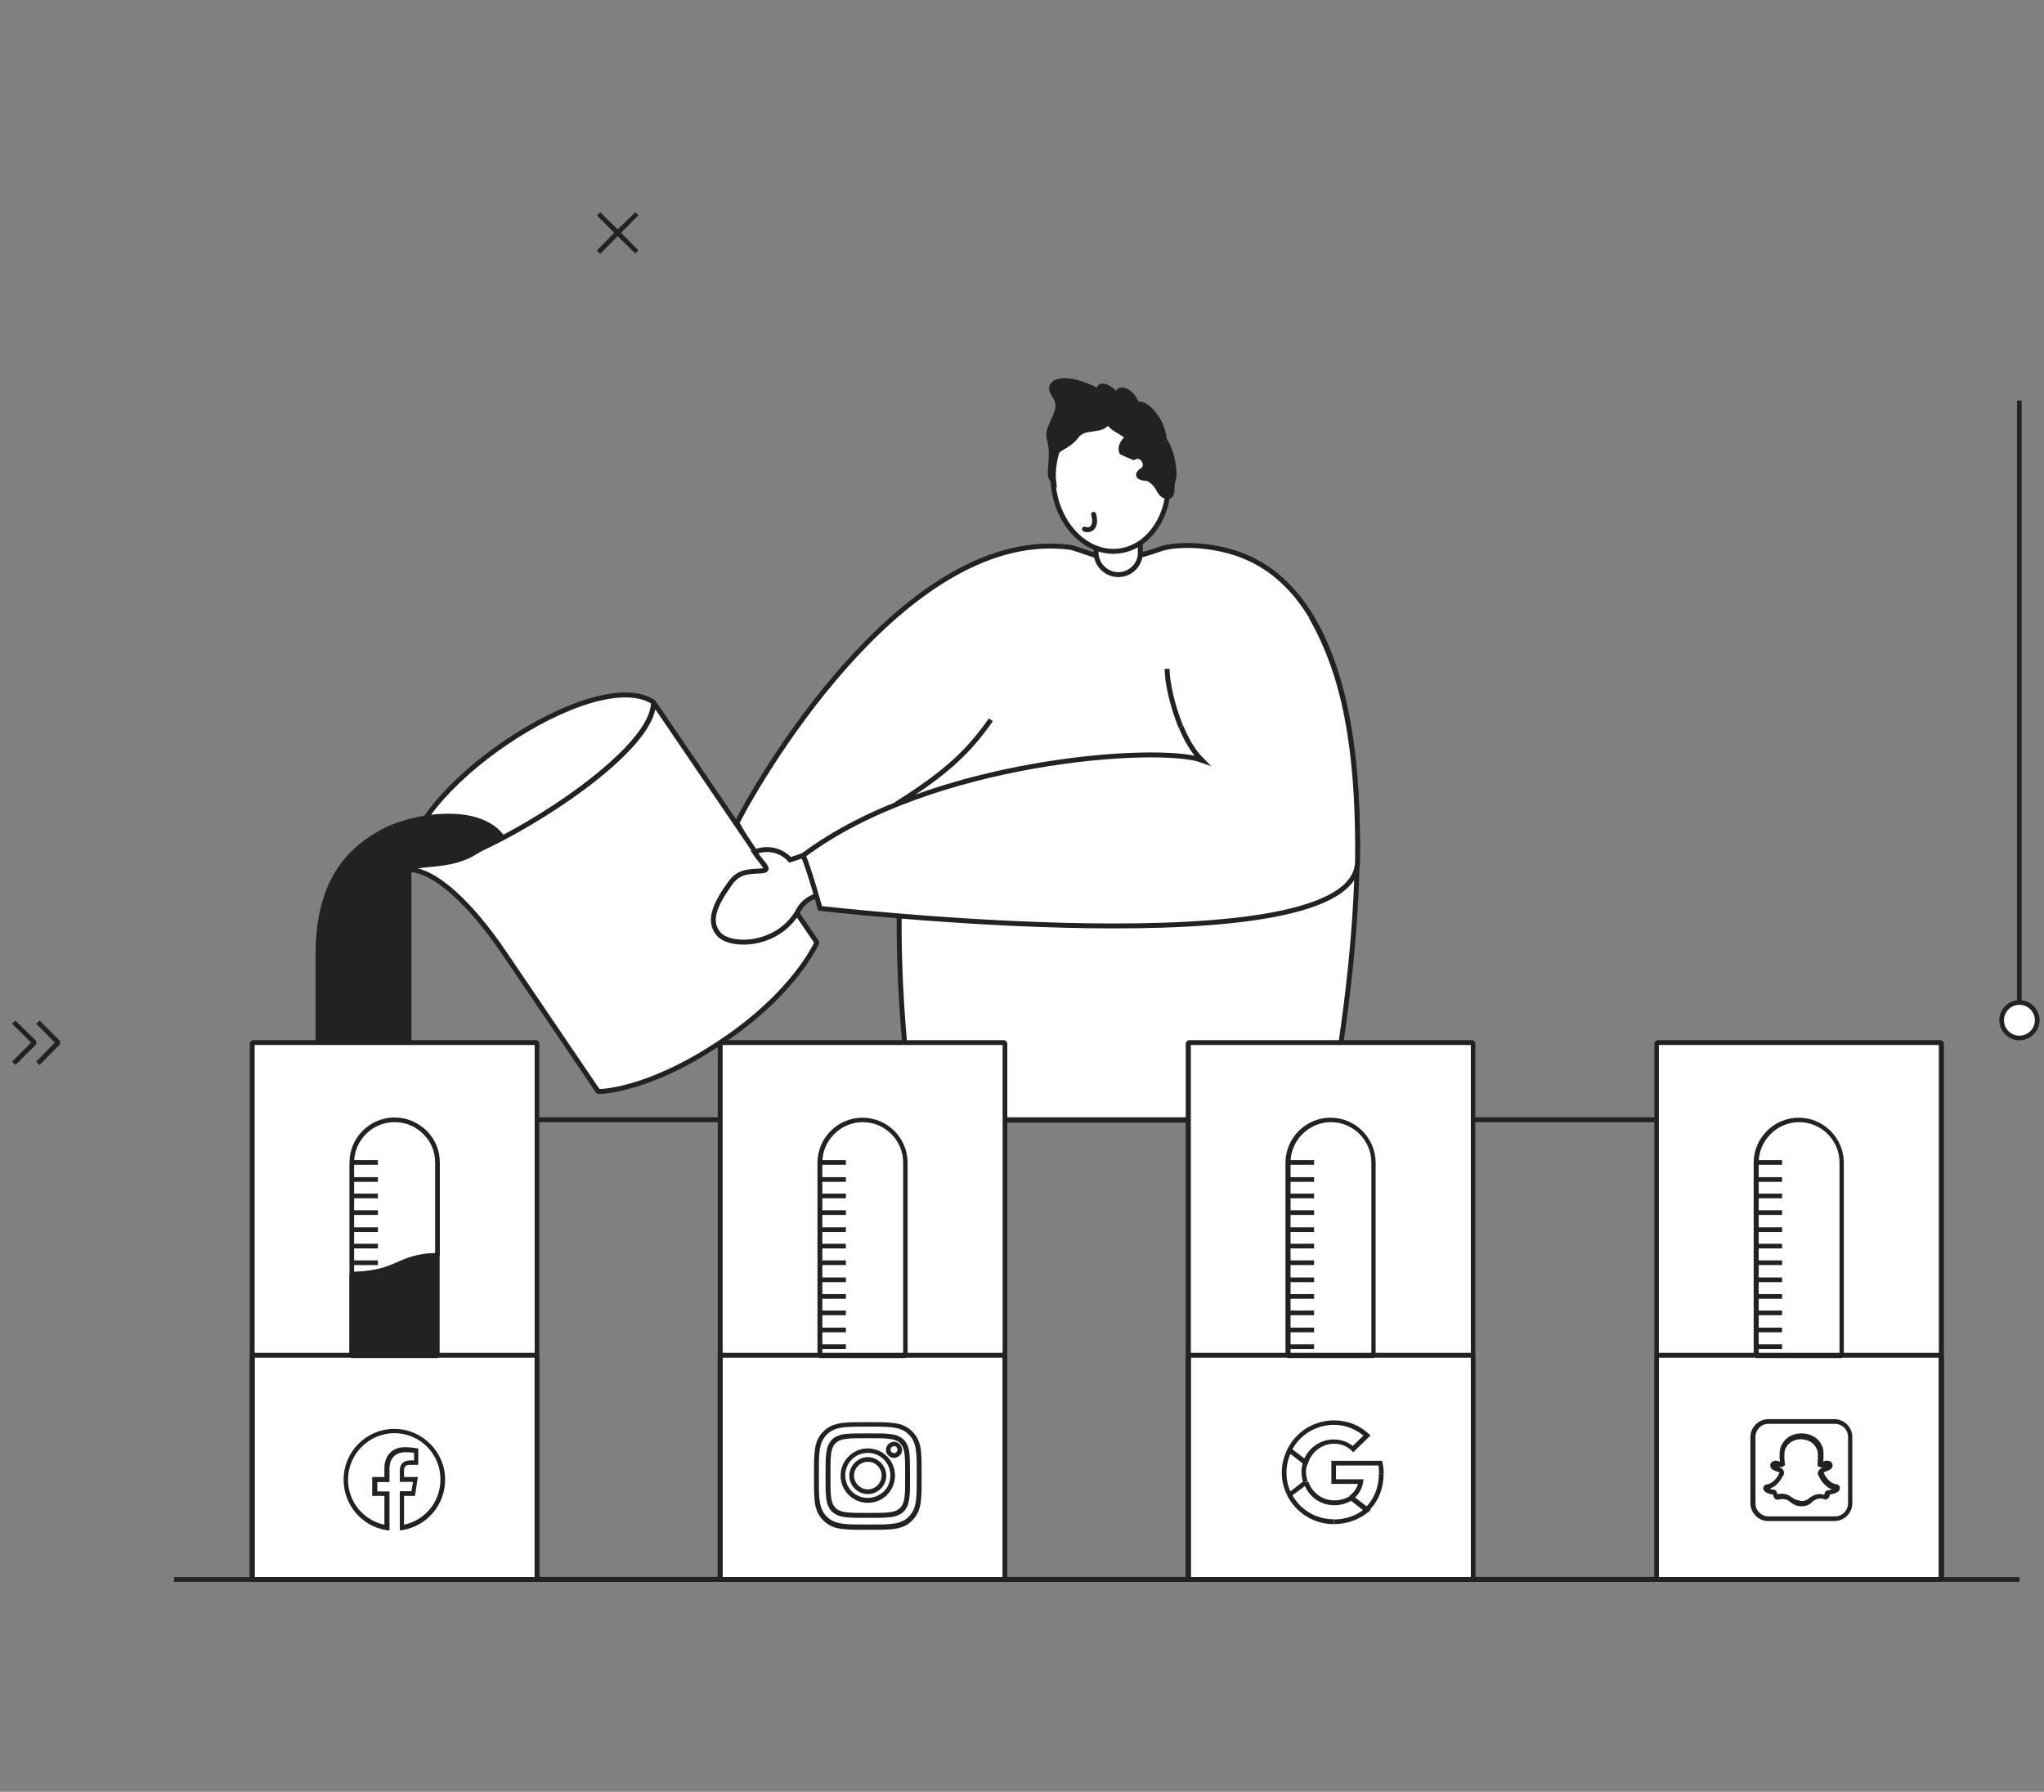 <?xml version="1.0" encoding="UTF-8"?><svg id="Layer_2" xmlns="http://www.w3.org/2000/svg" viewBox="0 0 962.68 844"><rect x="0" y="0" width="962.68" height="844" fill="#808080" stroke="none"/><defs><style>.cls-1,.cls-2,.cls-3,.cls-4,.cls-5,.cls-6,.cls-7,.cls-8{stroke:#212322;}.cls-1,.cls-2,.cls-4,.cls-5,.cls-6,.cls-7,.cls-8{stroke-width:2.32px;}.cls-1,.cls-2,.cls-5,.cls-8{stroke-miterlimit:10;}.cls-1,.cls-5,.cls-6{fill:none;}.cls-9,.cls-10,.cls-11,.cls-12{stroke-width:0px;}.cls-9,.cls-7,.cls-8{fill:#212322;}.cls-2,.cls-3,.cls-4,.cls-11,.cls-12{fill:#fff;}.cls-3{stroke-miterlimit:10;stroke-width:2.32px;}.cls-10{fill:#000;}.cls-4,.cls-6,.cls-7{stroke-linejoin:bevel;}.cls-5{stroke-linecap:round;}.cls-11{opacity:0;}</style></defs><g id="Layer_1-2"><g id="Layer_2-2"><path class="cls-2" d="M347.05,387.61c13.77-26.87,81.66-139.99,157.4-129.76,13.48,3.82,18.17,9.28,41.98.76,7.55-2.68,25.82-2.68,41.02,4.02,32.51,14.15,67.61,66.27,44.27,227.59-4.11,21.52-8.41,37.39-8.41,37.39h-192.88s-11.86-71.14-4.59-139.42c-19.6,10.33-58.81,34.42-58.81,34.42l-19.99-35Z"/><path class="cls-4" d="M307.75,330.72c.86,21.52-60.24,62.63-93.9,74.3-8.41,2.96-14.44-.48-21.9,4.59h0c-3.06-35.95,88.07-97.35,115.8-78.89Z"/><path class="cls-4" d="M307.75,330.72c14.73,21.71,76.98,113.22,76.98,113.22,0,0-10.33,23.91-45.52,47.14-35.29,23.52-57.47,23.05-57.47,23.05,0,0-38.06-56.13-44.56-65.69-14.34-21.13-32.03-39.11-45.04-38.82,7.36-5.07,13.1-1.05,24.67-5.64,33.09-13,91.8-51.54,90.94-73.25Z"/><path class="cls-7" d="M236.98,394.98c-10.81-16.26-43.41-10.9-57.85-2.68-13.1,7.55-29.36,21.13-29.36,57.28v41.79h42.84v-81.47c3.54-4.4,18.65-.48,31.46-8.7,10.61-6.98,12.91-6.22,12.91-6.22Z"/><path class="cls-2" d="M385.58,400.43c-5.93,2.1-13.48,4.59-13.48,4.59,0,0-6.02-7.65-16.83-3.73,4.4,6.6,8.7,8.7,2.49,8.99-6.31.29-10.23.57-14.06,6.02-6.98,9.75-10.52,17.69-5.07,23.81,5.45,6.02,27.06,5.93,36.91-10.33,2.77-5.45,6.22-7.65,16.64-10.23,10.52-2.1,6.79-23.81-6.6-19.12Z"/><path class="cls-2" d="M556.27,342.38c2.49,6.02,5.74,11.67,9.75,15.68-20.08-7.27-127.56-.29-187.71,44.85,2.77,6.5,7.94,24.96,7.94,24.96,0,0,253.12,29.26,253.12-22.28.76-66.75-11.09-95.82-21.9-115.13"/><path class="cls-2" d="M549.68,315.03c0,6.22,2.39,17.31,6.5,27.35"/><path class="cls-2" d="M526.73,270.66h0c-5.74,0-10.52-4.69-10.52-10.52v-4.88h20.85v4.88c.19,5.74-4.59,10.52-10.33,10.52Z"/><path class="cls-1" d="M466.67,339.04c-10.33,14.73-20.65,24.77-44.47,39.68"/><ellipse class="cls-3" cx="523.12" cy="225.83" rx="27.16" ry="33.95" transform="translate(-20.85 56.28) rotate(-6.04)"/><path class="cls-8" d="M545.18,229.74c1.43,2.49,2.49,4.11,4.69,4.11,3.25,0,1.43-4.88,2.68-7.65,1.15-2.77-.19-13.48-4.11-18.93-1.34-11.95-10.52-18.65-12.81-16.64-3.25-8.22-10.23-8.7-9.47-3.73-3.06-5.35-9.56-6.98-8.41-2.39-16.64-9.18-25.53-4.69-21.52,1.15,4.02,5.93,1.43,8.22-1.63,15.97-1.91,5.07.86,4.69.48,13.58-.48,8.89-1.05,9.18,1.15,11.38-.57-4.69.57-10.23,1.34-13,.57-2.77,5.45-2.96,9.47-8.22,4.02-5.35,12.24-1.15,15.2-7.36.19,3.54,4.4,4.3,8.99,7.94-4.59,3.73-2.96,7.08-2.96,7.08,0,0,2.1,1.05,5.64,2.49,4.02-2.39,7.55,3.73,4.02,6.02-3.54,2.39-1.05,3.82,2.39,3.82,1.63.57,4.02,2.58,4.88,4.4Z"/><path class="cls-5" d="M510.76,249.24c2.68,1.05,6.02-.76,4.3-6.98"/><rect class="cls-6" x="128.64" y="527.42" width="777.05" height="216.49"/></g><g id="Layer_3"><rect class="cls-12" x="118.79" y="491.08" width="134.07" height="252.93"/><path class="cls-9" d="M252.86,745.06H118.79l-1.15-1.15v-252.83l1.15-1.15h134.07l1.15,1.15v252.93l-1.15,1.05ZM119.94,742.86h131.87v-250.63H119.94v250.63Z"/><path class="cls-9" d="M252.86,745.06H118.79l-1.15-1.15v-105.57l1.15-1.15h134.07l1.15,1.15v105.57l-1.15,1.15ZM119.94,742.86h131.87v-103.37H119.94v103.37Z"/><path class="cls-9" d="M206,591.39v47.14h-40.35v-38.25c22.76-.48,21.13-8.51,40.35-8.89Z"/><path class="cls-9" d="M206,639.68h-40.35l-1.15-1.15v-38.25l1.05-1.15c11.67-.29,16.64-2.49,21.71-4.69,4.69-2.1,9.18-4.02,18.65-4.3l1.15,1.15v47.14l-1.05,1.24ZM166.89,637.38h38.06v-44.85c-8.22.29-12.24,2.2-16.64,4.02-5.07,2.2-10.04,4.4-21.42,4.88v35.95h0Z"/><path class="cls-9" d="M165.74,601.43l-1.15-1.15v-52.69c0-11.67,9.56-21.23,21.23-21.23,5.64,0,10.9,2.2,15.11,6.22,4.02,4.02,6.22,9.28,6.22,15.11v43.7l-1.05,1.15c-8.99.29-13.29,2.1-17.88,4.11-5.07,2.1-10.42,4.49-22.47,4.78ZM185.82,528.56c-10.52,0-19.03,8.61-19.03,19.03v51.54c10.81-.48,15.78-2.49,20.56-4.59,4.59-1.91,8.89-3.82,17.59-4.3v-42.65c0-5.07-1.91-9.85-5.64-13.48-3.63-3.63-8.32-5.55-13.48-5.55Z"/><rect class="cls-9" x="165.74" y="546.45" width="12.24" height="2.2"/><rect class="cls-9" x="165.74" y="554.48" width="12.24" height="2.2"/><rect class="cls-9" x="165.74" y="562.22" width="12.24" height="2.2"/><rect class="cls-9" x="165.74" y="570.06" width="12.24" height="2.2"/><rect class="cls-9" x="165.74" y="578.1" width="12.24" height="2.2"/><rect class="cls-9" x="165.74" y="585.84" width="12.24" height="2.2"/><rect class="cls-9" x="165.74" y="593.68" width="12.24" height="2.2"/><rect class="cls-9" x="165.74" y="601.72" width="12.24" height="2.2"/><rect class="cls-9" x="165.74" y="609.56" width="12.24" height="2.2"/><rect class="cls-9" x="165.74" y="617.3" width="12.24" height="2.2"/><rect class="cls-9" x="165.74" y="625.34" width="12.24" height="2.2"/><rect class="cls-9" x="165.74" y="633.18" width="12.24" height="2.2"/><rect class="cls-12" x="339.4" y="491.08" width="134.07" height="252.93"/><path class="cls-9" d="M473.27,745.06h-134.07l-1.15-1.15v-252.83l1.15-1.15h134.07l1.15,1.15v252.93l-1.15,1.05ZM340.35,742.86h131.87v-250.63h-131.87v250.63Z"/><path class="cls-9" d="M473.27,745.06h-134.07l-1.15-1.15v-105.57l1.15-1.15h134.07l1.15,1.15v105.57l-1.15,1.15ZM340.35,742.86h131.87v-103.37h-131.87v103.37Z"/><path class="cls-9" d="M426.51,639.68h-40.35l-1.15-1.15v-90.84c0-11.67,9.56-21.23,21.23-21.23s21.23,9.56,21.23,21.23v90.84l-.96,1.15ZM387.3,637.38h38.06v-89.79c0-10.52-8.61-19.03-19.03-19.03s-19.03,8.61-19.03,19.03v89.79h0Z"/><rect class="cls-9" x="386.16" y="546.45" width="12.24" height="2.2"/><rect class="cls-9" x="386.16" y="554.48" width="12.24" height="2.2"/><rect class="cls-9" x="386.16" y="562.22" width="12.24" height="2.2"/><rect class="cls-9" x="386.16" y="570.06" width="12.24" height="2.2"/><rect class="cls-9" x="386.16" y="578.1" width="12.24" height="2.2"/><rect class="cls-9" x="386.16" y="585.84" width="12.24" height="2.2"/><rect class="cls-9" x="386.16" y="593.68" width="12.24" height="2.2"/><rect class="cls-9" x="386.16" y="601.72" width="12.24" height="2.2"/><rect class="cls-9" x="386.16" y="609.56" width="12.24" height="2.2"/><rect class="cls-9" x="386.16" y="617.3" width="12.24" height="2.2"/><rect class="cls-9" x="386.16" y="625.34" width="12.24" height="2.2"/><rect class="cls-9" x="386.16" y="633.18" width="12.24" height="2.2"/><rect class="cls-12" x="559.81" y="491.08" width="134.07" height="252.93"/><path class="cls-9" d="M693.78,745.06h-134.07l-1.24-1.15v-252.83l1.15-1.15h134.07l1.15,1.15v252.93l-1.05,1.05ZM560.86,742.86h131.87v-250.63h-131.87v250.63h0Z"/><path class="cls-9" d="M693.78,745.06h-134.07l-1.24-1.15v-105.57l1.15-1.15h134.07l1.15,1.15v105.57l-1.05,1.15ZM560.86,742.86h131.87v-103.37h-131.87v103.37h0Z"/><path class="cls-9" d="M646.93,639.68h-40.35l-1.15-1.15v-90.84c0-11.67,9.56-21.23,21.23-21.23s21.23,9.56,21.23,21.23v90.84l-.96,1.15ZM607.82,637.38h38.06v-89.79c0-10.52-8.61-19.03-19.03-19.03s-19.03,8.61-19.03,19.03v89.79h0Z"/><rect class="cls-9" x="606.67" y="546.45" width="12.24" height="2.2"/><rect class="cls-9" x="606.67" y="554.48" width="12.24" height="2.2"/><rect class="cls-9" x="606.67" y="562.22" width="12.24" height="2.2"/><rect class="cls-9" x="606.67" y="570.06" width="12.24" height="2.2"/><rect class="cls-9" x="606.67" y="578.1" width="12.24" height="2.2"/><rect class="cls-9" x="606.67" y="585.84" width="12.24" height="2.2"/><rect class="cls-9" x="606.67" y="593.68" width="12.24" height="2.2"/><rect class="cls-9" x="606.67" y="601.72" width="12.24" height="2.2"/><rect class="cls-9" x="606.67" y="609.56" width="12.24" height="2.2"/><rect class="cls-9" x="606.67" y="617.3" width="12.24" height="2.2"/><rect class="cls-9" x="606.67" y="625.34" width="12.24" height="2.2"/><rect class="cls-9" x="606.67" y="633.18" width="12.24" height="2.2"/><rect class="cls-12" x="780.32" y="491.08" width="134.07" height="252.93"/><path class="cls-9" d="M914.39,745.06h-134.07l-1.15-1.15v-252.83l1.15-1.15h134.07l1.15,1.15v252.93l-1.15,1.05ZM781.28,742.86h131.87v-250.63h-131.87v250.63Z"/><path class="cls-9" d="M914.39,745.06h-134.07l-1.15-1.15v-105.57l1.15-1.15h134.07l1.15,1.15v105.57l-1.15,1.15ZM781.28,742.86h131.87v-103.37h-131.87v103.37Z"/><path class="cls-9" d="M867.44,639.68h-40.35l-1.15-1.15v-90.84c0-11.67,9.56-21.23,21.23-21.23s21.23,9.56,21.23,21.23v90.84l-.96,1.15ZM828.23,637.38h38.15v-89.79c0-10.52-8.61-19.03-19.03-19.03s-19.03,8.61-19.03,19.03v89.79h-.1Z"/><rect class="cls-9" x="827.08" y="546.45" width="12.24" height="2.2"/><rect class="cls-9" x="827.08" y="554.48" width="12.24" height="2.2"/><rect class="cls-9" x="827.08" y="562.22" width="12.24" height="2.2"/><rect class="cls-9" x="827.08" y="570.06" width="12.24" height="2.2"/><rect class="cls-9" x="827.08" y="578.1" width="12.24" height="2.2"/><rect class="cls-9" x="827.08" y="585.84" width="12.24" height="2.2"/><rect class="cls-9" x="827.08" y="593.68" width="12.24" height="2.2"/><rect class="cls-9" x="827.08" y="601.72" width="12.24" height="2.2"/><rect class="cls-9" x="827.08" y="609.56" width="12.24" height="2.2"/><rect class="cls-9" x="827.08" y="617.3" width="12.24" height="2.2"/><rect class="cls-9" x="827.08" y="625.34" width="12.24" height="2.2"/><rect class="cls-9" x="827.08" y="633.18" width="12.24" height="2.2"/><rect class="cls-9" x="81.98" y="742.86" width="869.13" height="2.2"/><path class="cls-9" d="M188.31,720.86v-18.46h5.45l.77-4.4h-6.22v-5.45c0-2.96,1.91-4.69,4.88-4.69h1.82v-3.54c-.86-.19-2.49-.29-4.02-.29-4.69,0-7.55,2.77-7.55,7.84v6.22h-5.74v4.4h5.74v18.46l-1.34-.19c-11.67-1.82-20.27-11.86-20.27-23.81,0-13.29,10.81-23.91,23.91-23.91s23.91,10.81,23.91,23.91c0,11.95-8.61,21.9-20.27,23.81l-1.05.1ZM185.82,675.06c-11.95,0-21.9,9.75-21.9,21.9,0,10.33,7.08,19.03,17.12,21.23v-13.58h-5.74v-8.89h5.74v-4.02c0-6.22,3.73-10.04,9.75-10.04,2.49,0,5.16.48,5.35.48l.86.19v7.65h-4.02c-1.15,0-2.68.29-2.68,2.49v3.25h6.5l-1.34,8.89h-5.16v13.58c10.04-2.2,17.12-10.9,17.12-21.23.19-11.95-9.56-21.9-21.61-21.9Z"/><path class="cls-9" d="M408.72,720.58c-6.6,0-7.55,0-10.04-.19s-4.4-.48-6.22-1.15c-1.91-.76-3.25-1.63-4.69-3.06-1.34-1.34-2.39-2.77-3.06-4.69-.76-1.91-1.05-3.82-1.15-6.22-.19-2.68-.19-3.54-.19-10.04s0-7.55.19-10.04.48-4.4,1.15-6.22c.76-1.91,1.63-3.25,3.06-4.69,1.34-1.34,2.77-2.39,4.69-3.06s3.82-1.05,6.22-1.15c2.68-.19,3.54-.19,10.04-.19s7.55,0,10.04.19,4.4.48,6.22,1.15c1.91.76,3.25,1.63,4.69,3.06,1.34,1.34,2.39,2.77,3.06,4.69.76,1.91,1.05,3.82,1.15,6.22.19,2.68.19,3.54.19,10.04s0,7.55-.19,10.04-.48,4.4-1.15,6.22c-.76,1.82-1.63,3.25-3.06,4.69-1.34,1.34-2.77,2.39-4.69,3.06s-3.82,1.05-6.22,1.15c-2.49.19-3.35.19-10.04.19ZM408.72,672c-6.5,0-7.36,0-10.04.19-2.2.19-4.02.48-5.45,1.05s-2.77,1.34-3.82,2.49c-1.15,1.15-1.91,2.39-2.49,3.82-.57,1.63-.86,3.25-1.05,5.45-.19,2.49-.19,3.44-.19,10.04s0,7.36.19,10.04c.19,2.2.48,4.02,1.05,5.45s1.34,2.77,2.49,3.82c1.15,1.15,2.39,1.91,3.82,2.49,1.63.57,3.25.86,5.45,1.05,2.49.19,3.44.19,10.04.19s7.36,0,10.04-.19c2.2-.19,4.02-.48,5.45-1.05s2.77-1.34,3.82-2.49c1.15-1.15,1.91-2.39,2.49-3.82.57-1.63.86-3.25,1.05-5.45.19-2.49.19-3.44.19-10.04s0-7.36-.19-10.04c-.19-2.2-.48-4.02-1.05-5.45s-1.34-2.77-2.49-3.82c-1.15-1.15-2.39-1.91-3.82-2.49-1.63-.57-3.25-.86-5.45-1.05-2.58-.19-3.35-.19-10.04-.19ZM408.72,714.94c-6.22,0-6.98,0-9.28-.19-2.39-.19-3.73-.57-4.59-.86-1.15-.48-2.1-1.05-3.06-1.91-.86-.86-1.43-1.82-1.91-3.06-.29-.86-.76-2.2-.86-4.59-.19-2.39-.19-3.06-.19-9.28s0-6.98.19-9.28c.19-2.39.57-3.73.86-4.59.48-1.15,1.05-2.1,1.91-3.06.86-.86,1.82-1.43,3.06-1.91.86-.29,2.2-.76,4.59-.86,2.39-.19,3.06-.19,9.28-.19s6.98,0,9.28.19c2.39.19,3.73.57,4.59.86,1.15.48,2.1,1.05,3.06,1.91.86.86,1.43,1.82,1.91,3.06.29.86.76,2.2.86,4.59s.19,3.06.19,9.28,0,6.98-.19,9.28-.57,3.73-.86,4.59c-.48,1.15-1.05,2.1-1.91,3.06-.86.86-1.82,1.43-3.06,1.91-.86.29-2.2.76-4.59.86-2.29.19-3.06.19-9.28.19ZM408.72,677.45c-6.02,0-6.79,0-9.18.19-2.1.19-3.06.48-3.82.76-.86.29-1.43.76-2.2,1.43s-1.05,1.34-1.43,2.2c-.29.76-.57,1.82-.76,3.82-.19,2.39-.19,3.06-.19,9.18s0,6.79.19,9.18c.19,2.1.48,3.06.76,3.82.29.86.76,1.43,1.43,2.2s1.34,1.05,2.2,1.43c.76.29,1.82.57,3.82.76,2.39.19,3.06.19,9.18.19s6.79,0,9.18-.19c2.1-.19,3.06-.48,3.82-.76.86-.29,1.43-.76,2.2-1.43s1.05-1.34,1.43-2.2c.29-.76.57-1.82.76-3.82.19-2.39.19-3.06.19-9.18s0-6.79-.19-9.18c-.19-2.1-.48-3.06-.76-3.82-.29-.86-.76-1.43-1.43-2.2s-1.34-1.05-2.2-1.43c-.76-.29-1.82-.57-3.82-.76-2.39-.19-3.06-.19-9.18-.19Z"/><path class="cls-9" d="M408.72,707.86c-7.08,0-12.81-5.74-12.81-12.81s5.74-12.81,12.81-12.81,12.81,5.74,12.81,12.81c0,3.44-1.34,6.6-3.82,9.18-2.29,2.3-5.55,3.63-8.99,3.63ZM408.72,684.34c-5.93,0-10.61,4.69-10.61,10.61s4.69,10.61,10.61,10.61c2.77,0,5.45-1.15,7.55-3.06,2.1-2.1,3.06-4.69,3.06-7.55.1-5.74-4.69-10.61-10.61-10.61ZM408.72,703.75c-4.88,0-8.7-4.02-8.7-8.7s4.02-8.7,8.7-8.7,8.7,4.02,8.7,8.7-3.82,8.7-8.7,8.7ZM408.72,688.54c-3.54,0-6.5,2.96-6.5,6.5s2.96,6.5,6.5,6.5,6.5-2.96,6.5-6.5c0-3.54-2.77-6.5-6.5-6.5Z"/><path class="cls-9" d="M421.06,686.73c-2.1,0-3.82-1.82-3.82-3.82s1.82-3.82,3.82-3.82,3.82,1.82,3.82,3.82-1.82,3.82-3.82,3.82ZM421.06,681.18c-.86,0-1.63.76-1.63,1.63s.76,1.63,1.63,1.63,1.63-.76,1.63-1.63c0-.96-.76-1.63-1.63-1.63Z"/><path class="cls-9" d="M863.99,716.47h-31.17c-2.2,0-4.3-.86-5.93-2.49-1.63-1.63-2.49-3.73-2.49-5.93v-31.17c0-2.2.86-4.3,2.49-5.93s3.73-2.49,5.93-2.49h31.17c4.59,0,8.41,3.82,8.41,8.41v31.17c0,4.49-3.63,8.41-8.41,8.41ZM833.01,670.66c-1.63,0-3.25.57-4.4,1.82-1.15,1.15-1.82,2.68-1.82,4.4v31.17c0,1.63.57,3.25,1.82,4.4,1.15,1.15,2.68,1.82,4.4,1.82h31.17c3.44,0,6.22-2.77,6.22-6.22v-31.17c0-3.44-2.77-6.22-6.22-6.22h-31.17Z"/><path class="cls-10" d="M864.85,700.59c-4.69-.76-6.79-5.64-6.98-5.93-.29-.57-.29-1.05-.19-1.34.29-.76,1.34-1.05,2.1-1.15.19,0,.29-.19.48-.19,1.05-.48,1.63-.86,1.63-1.43,0-.48-.29-.86-.86-1.05-.19-.19-.48-.19-.76-.19-.19,0-.48,0-.57.19-.57.29-1.05.48-1.43.48-.29,0-.57-.19-.57-.19h-.19v-1.15c.19-2.39.29-5.16-.48-6.79-2.2-5.07-6.98-5.35-8.22-5.35h-.76c-1.34,0-6.02.48-8.22,5.35-.76,1.63-.57,4.59-.48,6.79v.86h-.19c-.19.19-.48.19-.76.19-.48,0-1.05-.19-1.63-.48-.19,0-.29-.19-.48-.19-.57,0-1.43.48-1.43,1.05-.19.57.48,1.15,1.63,1.63.19,0,.29.19.48.19.76.19,1.82.57,2.1,1.15.19.29.19.86-.19,1.34-.19.29-2.2,5.07-6.98,5.74-.29,0-.48.29-.48.57v.29c.29.76,1.82,1.34,4.4,1.82h0c.19.19.19.48.29.86,0,.29.19.57.19.76.19.29.29.48.76.48.19,0,.48,0,.76-.19.48-.19,1.05-.19,1.91-.19.48,0,.76,0,1.15.19h.19c.86.19,1.63.76,2.49,1.34,1.15.86,2.49,1.82,4.59,1.82h.48c2.1,0,3.44-.86,4.59-1.82.86-.57,1.63-1.15,2.49-1.34.48,0,.86-.19,1.34-.19.76,0,1.34.19,1.91.19.29,0,.57.19.76.19h0c.29,0,.57-.19.57-.48.19-.29.19-.48.19-.76.19-.48.19-.76.29-.86h0c2.68-.48,4.11-1.05,4.4-1.82v-.29c.38.19.1-.1-.29-.1ZM865.24,701.36c-.19.48-1.05,1.15-4.3,1.63-.29,0-.29.48-.48,1.05,0,.29-.19.48-.19.76s-.19.29-.48.29h-.76c-.19,0-.48-.19-.57-.19-.48,0-.76-.19-1.34-.19-.48,0-.86,0-1.34.19-.86.19-1.82.76-2.68,1.34-1.15.86-2.49,1.82-4.4,1.82h-1.34c-1.43-.19-2.49-1.05-3.54-1.82-.86-.57-1.63-1.15-2.68-1.34h-.19c-.48,0-.76-.19-1.15-.19-.76,0-1.43.19-1.91.19-.29,0-.48.19-.76.19h-.19c-.19,0-.29-.19-.48-.29-.19-.29-.19-.57-.19-.76-.19-.57-.29-1.05-.48-1.05-3.06-.48-4.02-1.15-4.3-1.63v-.19c0-.19.19-.29.29-.48,4.88-.76,7.08-5.74,7.08-5.93h0c.29-.57.29-1.15.19-1.43-.29-.76-1.43-1.15-2.1-1.34-.19,0-.29-.19-.48-.19-1.43-.57-1.43-1.15-1.43-1.43.19-.48.76-.86,1.34-.86h.48c.48.29.86.48,1.34.48h.48c.76,0,1.05-.29,1.05-.29v-1.05c-.19-2.39-.29-5.16.48-6.79,2.2-4.88,6.79-5.16,8.13-5.16h.76c.29,0,.76,0,1.34.19,1.91.29,5.16,1.34,6.79,5.16.76,1.63.57,4.4.48,6.79v1.05s.29.29.76.29h.29c.48,0,1.05-.19,1.63-.48.19-.19.48-.19.48-.19h.29c.19,0,.29,0,.29.19h0c.48.19.76.48.76.86,0,.29-.29.86-1.43,1.34-.19,0-.29.19-.48.19-.76.29-1.82.57-2.1,1.34-.19.48-.19.86.19,1.43h0c.19.19,2.2,5.16,7.08,5.93.19,0,.29.19.29.48-.48,0-.48.1-.48.1Z"/><path class="cls-9" d="M848.69,709.49h-.48c-2.39,0-4.02-1.15-5.16-2.1-.76-.57-1.43-1.05-2.1-1.15h-.19c-.29,0-.57,0-1.05-.19-.76,0-1.15.19-1.63.19s-.76.19-.86.19c-.86,0-1.43-.48-1.82-1.34-.19-.29-.19-.57-.19-.86v-.19c-2.77-.48-4.11-1.15-4.59-2.39-.19-.19-.19-.48-.19-.57,0-.86.57-1.63,1.43-1.82,3.82-.57,5.74-4.4,6.02-5.16.19-.29.19-.48.19-.48-.19-.19-.57-.29-1.34-.57l-.57-.19c-2.39-.86-2.49-2.2-2.39-2.96.19-1.15,1.43-1.91,2.68-1.91h0c.29,0,.76.19,1.05.19.29.19.57.29.76.29-.19-2.39-.29-5.45.57-7.27,2.49-5.64,7.84-6.02,9.28-6.02h.67c1.63,0,6.98.48,9.47,6.02.86,1.91.57,4.88.48,7.27.19,0,.48-.19.57-.29.48-.19.76-.19,1.05-.19.48,0,.76.19,1.15.19,1.05.29,1.63,1.15,1.63,2.1,0,1.05-.76,1.91-2.39,2.49-.19,0-.29.19-.29.19h-.19c-.29.19-1.15.48-1.34.57,0,0,0,.19.19.48,0,.19,1.91,4.59,6.02,5.16.86.19,1.43.86,1.43,1.82,0,.29-.19.57-.19.76-.48,1.05-1.91,1.82-4.59,2.2v.38c0,.29-.19.48-.19.57-.19.57-.57,1.05-1.15,1.15l-.76.48-.48-.48h-.48c-.48-.19-.86-.19-1.63-.19-.29,0-.76,0-1.15.19-.57.19-1.34.57-2.1,1.05-1.05,1.24-2.68,2.39-5.16,2.39h0ZM848.31,707h.48c1.63,0,2.49-.76,3.73-1.63.86-.57,1.91-1.34,3.06-1.43.57-.19,1.05-.19,1.43-.19.57,0,1.05,0,1.43.19.19,0,.48,0,.57.19h.19v-.19c.19-.76.48-1.82,1.43-1.91,1.05-.19,1.82-.29,2.2-.48-4.02-1.43-5.93-5.64-6.22-6.22h0c0-.19-.19-.19-.19-.29h0c-.48-.86-.29-1.63,0-2.1.48-1.05,1.63-1.63,2.49-1.91-.29,0-.57.19-.76.19h-.48c-.76-.19-1.15-.48-1.34-.57l-.29-.29v-1.34c.19-2.1.29-5.07-.29-6.31-1.43-3.25-4.02-4.3-5.93-4.59-.48,0-.86-.19-1.15-.19h-.57c-1.15,0-5.35.29-7.27,4.59-.57,1.34-.48,4.11-.29,6.22l.19,1.43-.48.29c-.29.29-.86.57-1.82.57h-.57c.86.29,1.82.76,2.2,1.82.29.76.29,1.43-.19,2.2h0l-.19.19c-.48.86-2.2,4.59-6.22,6.02.48.19,1.15.29,2.2.48s1.15,1.15,1.43,1.91v.19h0c.57-.19,1.34-.29,2.1-.29h0c.48,0,.86,0,1.34.19h.29c1.05.19,2.1.86,2.96,1.43,1.05.76,1.91,1.34,3.06,1.43.86.38,1.15.38,1.43.38h0Z"/><path class="cls-9" d="M644.25,711.97l-1.43-1.63c4.3-4.02,6.6-9.75,6.6-16.35h2.2c.1,7.27-2.58,13.58-7.36,17.98Z"/><path class="cls-9" d="M636.89,706.43l-1.34-1.82c2.2-1.63,3.54-3.82,4.02-5.64h-12.53v-10.9h23.91l.19.86c.29,1.63.57,3.06.57,5.07h-2.2c0-1.43-.19-2.49-.29-3.73h-19.99v6.5h13l-.19,1.15c-.29,2.39-1.72,6.12-5.16,8.51Z"/><path class="cls-9" d="M628.18,717.9c-9.28,0-17.69-5.16-21.9-13.48l1.91-1.05c3.82,7.55,11.38,12.24,19.89,12.24v2.29h.1Z"/><path class="cls-9" d="M628.18,717.9v-2.2c5.35,0,10.04-1.63,13.77-4.4l-5.64-4.4c-2.2,1.34-5.07,2.1-7.94,2.1-6.5,0-12.24-4.11-14.34-10.52l2.1-.76c1.82,5.35,6.6,8.99,12.24,8.99,2.96,0,5.45-.76,7.55-2.1l.76-.48,8.99,6.98-.86.86c-4.69,3.82-10.33,5.93-16.64,5.93Z"/><path class="cls-9" d="M606.95,705.66l-.57-1.15c-1.82-3.44-2.68-7.08-2.68-10.9s.86-7.55,2.68-10.9l1.91,1.05c-1.63,3.06-2.39,6.5-2.39,10.04,0,2.96.57,5.93,1.82,8.7l6.5-5.07,1.34,1.82-8.61,6.41Z"/><path class="cls-9" d="M613.84,698.39c-.57-1.63-.86-3.25-.86-5.07,0-1.63.29-3.25.76-5.07l2.1.76c-.48,1.43-.76,2.96-.76,4.3,0,1.43.29,2.77.76,4.3l-2.01.76Z"/><path class="cls-9" d="M615.37,690.74l-9.47-7.36.48-.86c4.11-8.22,12.53-13.48,21.9-13.48,6.22,0,11.95,2.2,16.35,6.31l.86.76-8.13,7.94-.76-.76c-1.43-1.43-4.3-3.25-8.22-3.25-5.45,0-10.52,3.54-12.24,8.99l-.77,1.72ZM608.68,682.61l5.64,4.4c2.49-5.45,7.84-8.99,13.77-8.99,4.11,0,7.08,1.43,8.99,3.06l5.07-4.88c-4.02-3.25-8.7-5.07-14.06-5.07-8.13.1-15.4,4.4-19.41,11.47Z"/><polygon class="cls-9" points="282.69 119.58 281.16 117.95 290.92 108.01 300.67 117.95 299.23 119.39 290.92 111.26 282.69 119.58"/><polygon class="cls-9" points="290.92 111.26 281.16 101.5 282.69 99.97 290.92 108.01 299.23 99.97 300.67 101.41 290.92 111.26"/><polygon class="cls-9" points="7.29 501.6 5.67 500.07 14.66 491.08 5.67 482.19 7.29 480.75 17.05 490.31 17.05 491.94 7.29 501.6"/><polygon class="cls-9" points="18.67 501.6 17.05 500.07 25.84 491.08 17.05 482.19 18.67 480.75 28.23 490.31 28.23 491.94 18.67 501.6"/><rect class="cls-9" x="949.96" y="188.71" width="2.2" height="292.42"/><path class="cls-12" d="M942.88,480.56c0,4.59,3.73,8.22,8.22,8.22s8.22-3.73,8.22-8.22-3.73-8.22-8.22-8.22-8.22,3.73-8.22,8.22Z"/><path class="cls-9" d="M941.64,480.56c0-5.16,4.3-9.47,9.47-9.47s9.47,4.3,9.47,9.47-4.3,9.47-9.47,9.47-9.47-4.21-9.47-9.47,0,5.26,0,0ZM958.38,480.56c0-4.02-3.25-7.27-7.27-7.27s-7.27,3.25-7.27,7.27,3.25,7.27,7.27,7.27c4.02,0,7.27-3.25,7.27-7.27s0,4.02,0,0Z"/></g><rect class="cls-11" width="962.68" height="844"/></g></svg>